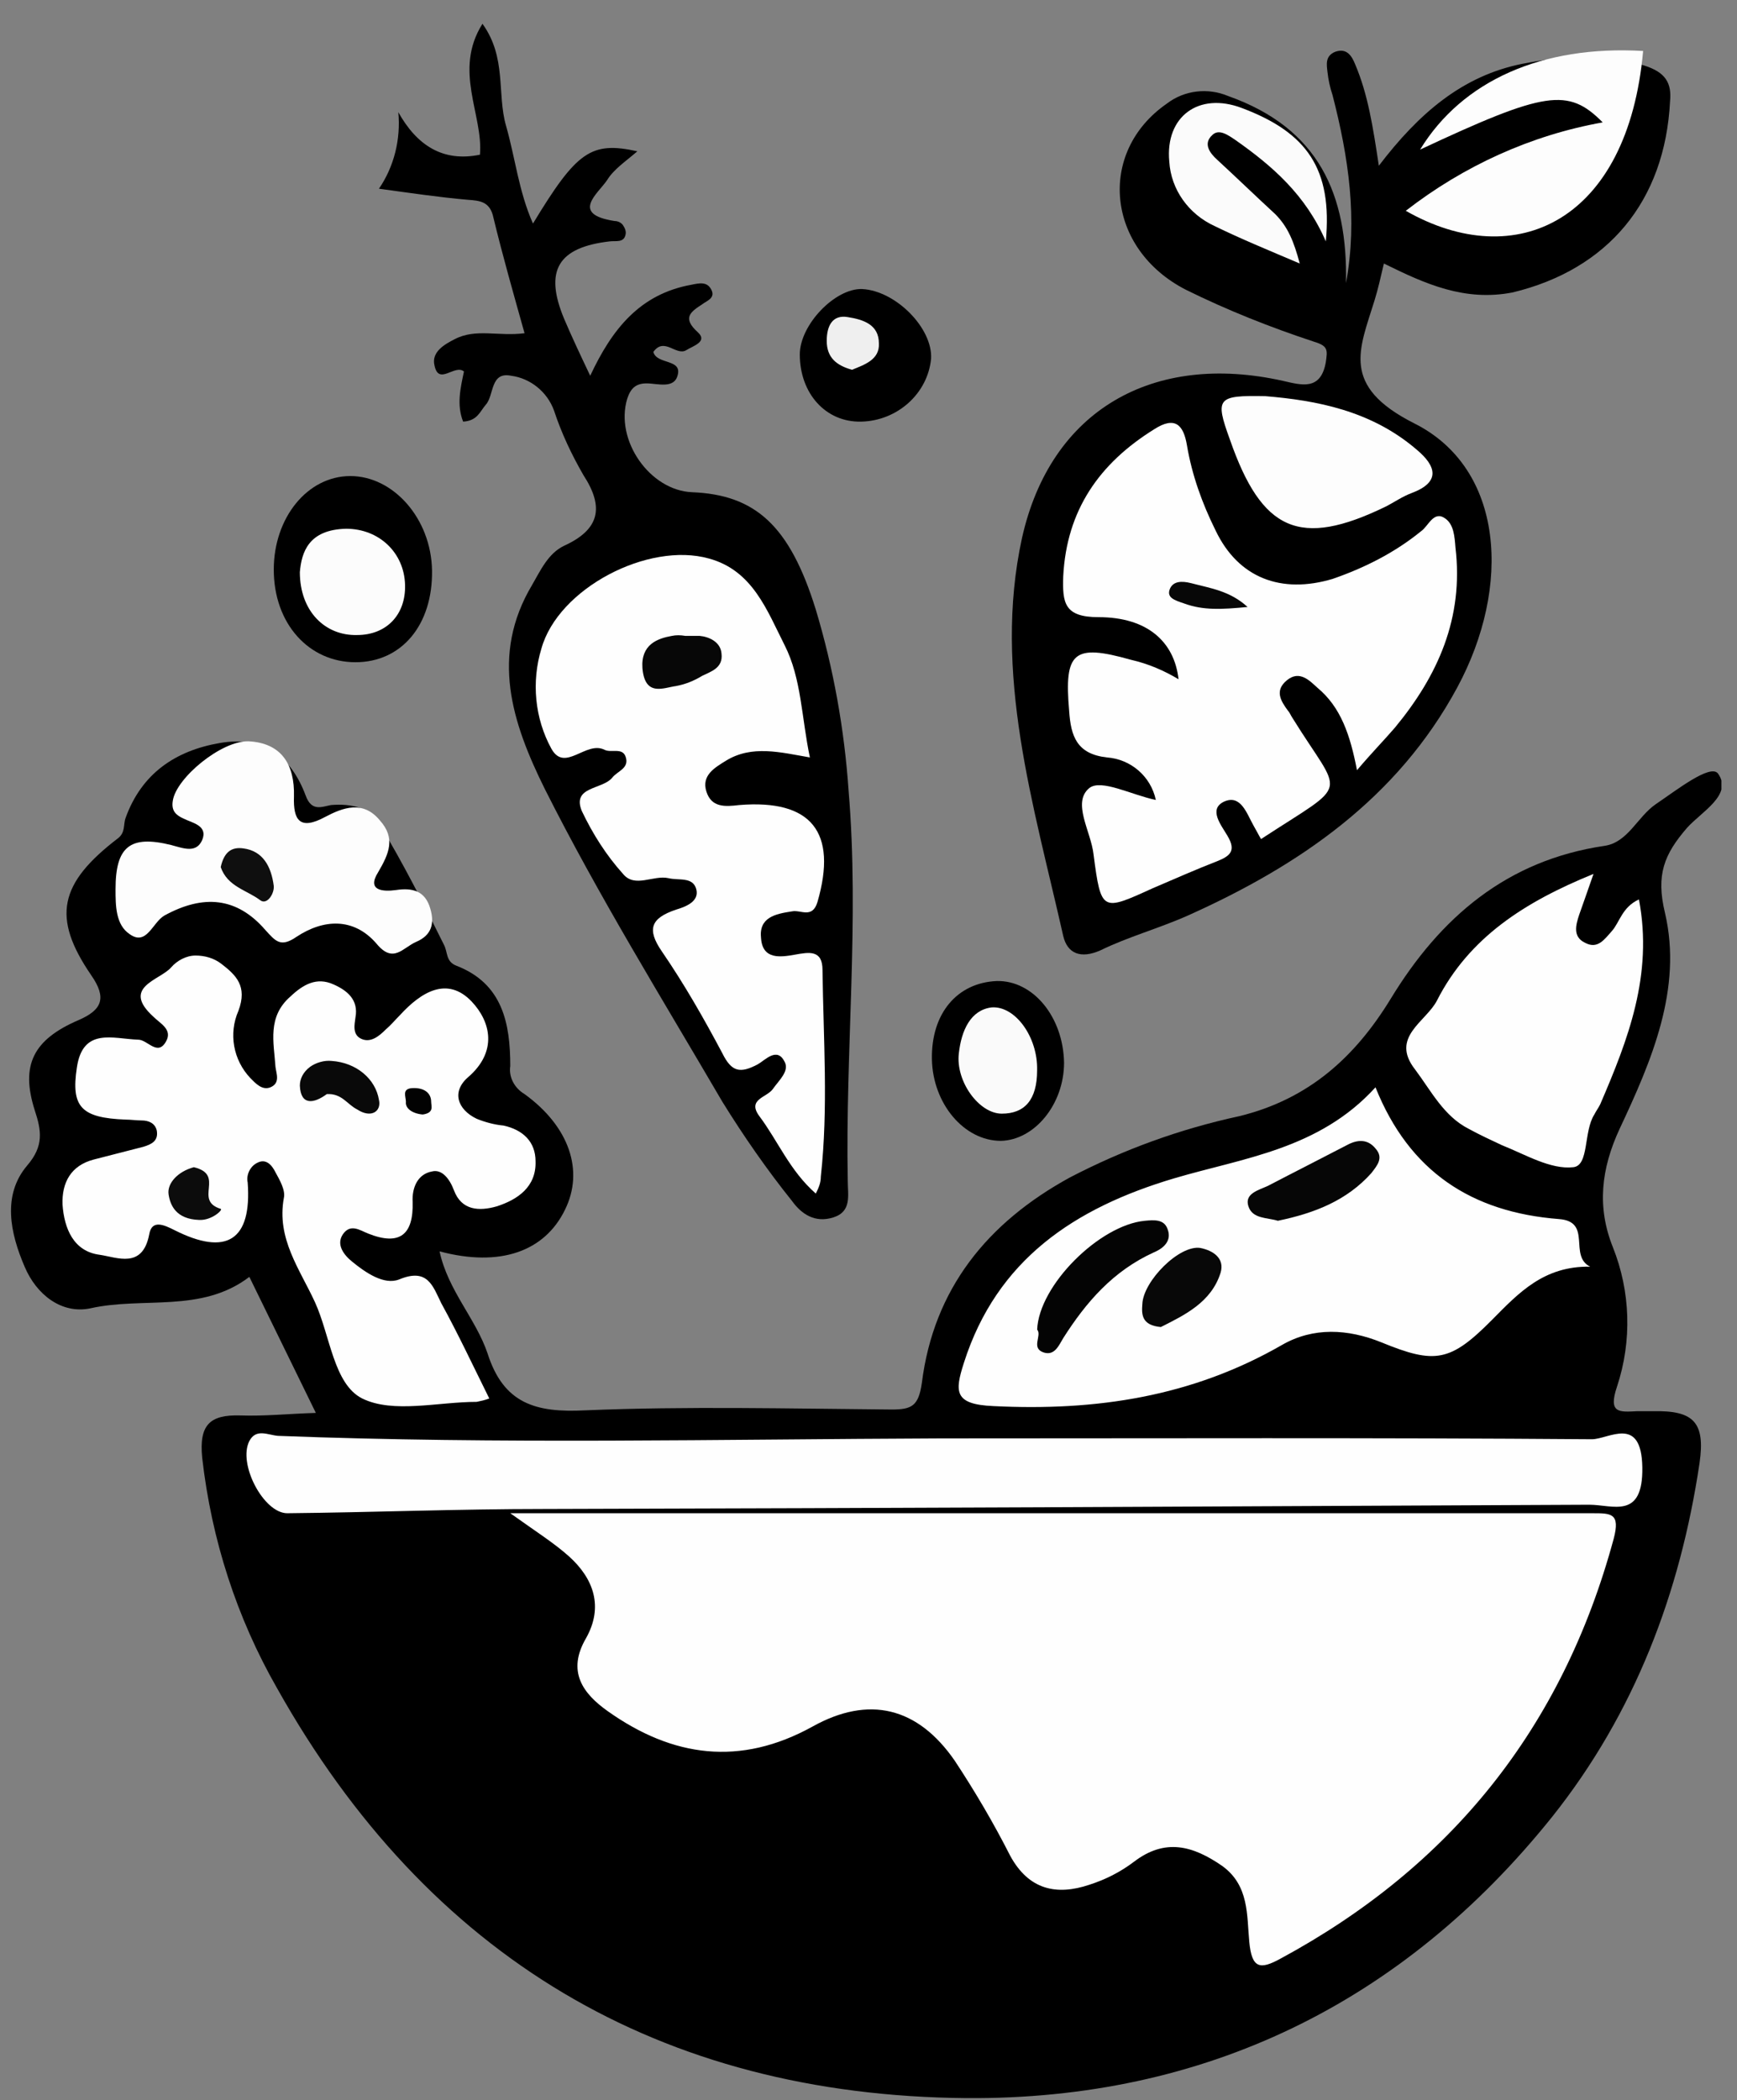 <?xml version="1.0" encoding="UTF-8"?>
<svg xmlns="http://www.w3.org/2000/svg" width="67" height="81" viewBox="0 0 67 81" fill="none">
  <rect x="0" y="0" width="67" height="81" fill="#808080" stroke="none"/>
  <g clip-path="url(#clip0_48_1623)">
    <path d="M12.183 54.491L9.618 49.245C7.768 50.655 5.528 49.999 3.483 50.458C2.379 50.688 1.405 49.933 0.95 48.852C0.399 47.573 0.074 46.097 1.048 44.95C1.697 44.196 1.6 43.606 1.34 42.819C0.788 41.081 1.275 40.097 3.028 39.343C3.937 38.95 4.132 38.491 3.515 37.606C1.989 35.376 2.281 34.065 4.554 32.327C4.846 32.097 4.749 31.802 4.846 31.54C5.463 29.835 6.762 28.95 8.482 28.655C10.203 28.36 11.242 29.212 11.793 30.688C12.021 31.311 12.41 31.114 12.768 31.048C13.547 30.983 14.293 31.147 14.65 31.802C15.559 33.31 16.338 34.852 17.118 36.425C17.28 36.72 17.183 37.081 17.605 37.245C19.39 37.933 19.682 39.474 19.682 41.114C19.617 41.54 19.845 41.966 20.234 42.196C21.955 43.442 22.539 45.147 21.793 46.655C21.013 48.261 19.293 48.884 16.955 48.261C17.28 49.77 18.351 50.852 18.806 52.196C19.423 54.13 20.656 54.491 22.572 54.392C26.5 54.228 30.46 54.327 34.389 54.36C35.168 54.36 35.428 54.228 35.557 53.343C36.012 49.704 38.09 47.147 41.271 45.409C43.349 44.327 45.524 43.54 47.797 43.048C50.491 42.392 52.277 40.753 53.64 38.524C55.556 35.376 58.12 33.179 61.886 32.622C62.795 32.491 63.152 31.507 63.866 31.015C64.645 30.491 65.977 29.442 66.269 29.835C66.853 30.655 65.619 31.311 65.067 31.933C64.191 32.95 63.866 33.737 64.223 35.212C64.905 38.13 63.704 40.917 62.47 43.54C61.756 45.081 61.594 46.556 62.211 48.097C62.892 49.802 62.957 51.704 62.373 53.474C62.016 54.524 62.47 54.458 63.152 54.425C63.347 54.425 63.574 54.425 63.769 54.425C65.327 54.392 65.782 54.852 65.555 56.425C64.808 61.442 63.055 66.065 59.873 70.065C54.095 77.278 46.433 80.983 37.278 80.917C25.461 80.819 16.501 75.474 10.69 65.114C9.131 62.392 8.158 59.376 7.8 56.228C7.671 54.95 8.093 54.556 9.261 54.589C10.203 54.622 11.112 54.524 12.183 54.491Z" fill="black"></path>
    <path d="M53.38 10.163C53.25 10.72 53.153 11.147 53.023 11.573C52.438 13.474 51.692 14.884 54.549 16.327C58.022 18.065 58.314 22.622 56.204 26.524C53.899 30.786 50.133 33.376 45.816 35.31C44.712 35.802 43.511 36.13 42.439 36.655C41.693 36.983 41.173 36.786 41.011 36.097C39.875 31.048 38.284 25.966 39.42 20.753C40.524 15.802 44.485 13.573 49.484 14.688C50.198 14.851 50.945 15.081 51.14 13.966C51.205 13.507 51.237 13.343 50.685 13.179C48.997 12.622 47.342 11.966 45.751 11.179C42.667 9.606 42.309 5.868 45.004 3.999C45.686 3.474 46.595 3.376 47.374 3.704C50.88 4.95 51.984 7.507 51.919 10.917C52.373 8.425 52.016 6.065 51.4 3.671C51.302 3.376 51.237 3.081 51.205 2.786C51.172 2.491 51.107 2.163 51.497 1.999C51.951 1.835 52.146 2.163 52.276 2.491C52.763 3.638 52.958 4.884 53.185 6.392C54.711 4.392 56.399 2.917 58.736 2.458C60.262 2.163 61.821 2.032 63.411 2.524C64.255 2.786 64.483 3.212 64.418 3.901C64.223 7.77 62.015 10.393 58.347 11.278C56.496 11.638 54.971 10.95 53.38 10.163Z" fill="black"></path>
    <path d="M18.61 0.917C19.552 2.229 19.162 3.606 19.519 4.851C19.876 6.097 20.006 7.376 20.558 8.622C22.246 5.835 22.798 5.442 24.584 5.835C24.129 6.229 23.675 6.524 23.415 6.95C23.058 7.474 21.987 8.261 23.707 8.524C23.837 8.524 23.967 8.589 24.032 8.688C24.097 8.786 24.162 8.917 24.129 9.048C24.064 9.376 23.74 9.278 23.512 9.31C21.532 9.54 20.98 10.425 21.759 12.294C22.052 12.983 22.376 13.671 22.766 14.491C23.61 12.688 24.681 11.343 26.662 10.983C26.986 10.917 27.278 10.851 27.441 11.179C27.603 11.507 27.246 11.606 27.084 11.737C26.629 12.032 26.304 12.261 26.921 12.819C27.311 13.179 26.726 13.343 26.467 13.507C26.077 13.737 25.623 12.983 25.201 13.573C25.33 14.065 26.304 13.835 26.142 14.458C26.012 15.015 25.363 14.786 24.941 14.786C24.519 14.786 24.324 14.983 24.194 15.376C23.707 16.983 25.071 18.917 26.694 18.983C29.129 19.081 30.46 20.261 31.466 23.507C32.148 25.77 32.57 28.13 32.732 30.491C33.154 35.507 32.602 40.524 32.7 45.54C32.7 46.097 32.862 46.72 32.148 46.95C31.434 47.179 30.914 46.819 30.557 46.327C29.583 45.114 28.674 43.802 27.863 42.491C25.525 38.491 23.09 34.556 21.013 30.425C19.747 27.868 18.902 25.278 20.526 22.556C20.85 21.999 21.142 21.343 21.759 21.048C23.123 20.425 23.318 19.573 22.506 18.327C22.052 17.54 21.662 16.72 21.37 15.835C21.11 15.114 20.461 14.589 19.714 14.491C18.902 14.327 19.065 15.245 18.74 15.606C18.513 15.868 18.416 16.229 17.864 16.261C17.604 15.606 17.766 14.95 17.896 14.327C17.539 14.032 16.922 14.884 16.76 14.097C16.63 13.573 17.149 13.278 17.539 13.081C18.351 12.655 19.227 12.983 20.233 12.851C19.811 11.343 19.389 9.868 19.032 8.392C18.902 7.77 18.513 7.737 18.026 7.704C16.922 7.606 15.818 7.442 14.617 7.278C15.201 6.425 15.461 5.376 15.364 4.327C16.078 5.606 17.084 6.261 18.513 5.966C18.643 4.425 17.474 2.72 18.61 0.917Z" fill="black"></path>
    <path d="M10.56 21.966C10.56 19.966 11.859 18.36 13.515 18.36C15.171 18.36 16.631 19.999 16.664 21.999C16.696 24.097 15.495 25.54 13.71 25.54C11.924 25.54 10.56 24.065 10.56 21.966Z" fill="black"></path>
    <path d="M35.946 40.852C35.914 39.081 36.92 37.901 38.446 37.835C39.842 37.802 41.011 39.212 41.043 40.983C41.043 42.589 39.907 43.966 38.608 43.999C37.18 43.999 35.978 42.556 35.946 40.852Z" fill="black"></path>
    <path d="M30.85 13.671C30.85 12.524 32.213 11.114 33.252 11.147C34.55 11.212 35.979 12.655 35.914 13.835C35.784 15.179 34.615 16.229 33.219 16.261C31.856 16.294 30.85 15.179 30.85 13.671Z" fill="black"></path>
    <path d="M19.683 58.36H61.432C62.147 58.36 62.504 58.36 62.244 59.343C60.264 66.655 55.946 71.999 49.388 75.54C48.609 75.966 48.284 75.933 48.187 74.884C48.09 73.868 48.187 72.72 47.148 71.966C46.012 71.179 44.941 70.884 43.739 71.802C43.22 72.196 42.636 72.491 42.019 72.688C40.753 73.114 39.681 72.884 38.967 71.573C38.318 70.294 37.603 69.081 36.824 67.901C35.396 65.835 33.513 65.376 31.338 66.589C28.546 68.13 25.949 67.769 23.449 65.999C22.475 65.311 21.858 64.458 22.605 63.179C23.287 61.966 22.897 60.884 21.956 60.032C21.371 59.507 20.69 59.081 19.683 58.36ZM18.872 53.934C18.709 53.999 18.547 54.032 18.385 54.065C16.891 54.065 15.171 54.524 13.97 53.934C12.866 53.376 12.736 51.507 12.152 50.228C11.567 48.95 10.658 47.77 10.95 46.196C11.015 45.901 10.788 45.507 10.626 45.212C10.496 44.95 10.268 44.655 9.911 44.852C9.652 44.983 9.489 45.31 9.554 45.606C9.717 47.835 8.743 48.458 6.73 47.442C6.34 47.245 5.853 47.015 5.756 47.606C5.496 48.95 4.522 48.491 3.841 48.392C2.834 48.261 2.477 47.376 2.412 46.458C2.38 45.606 2.737 44.95 3.613 44.72C4.263 44.556 4.879 44.392 5.529 44.228C5.853 44.13 6.113 43.999 6.048 43.606C5.983 43.31 5.724 43.212 5.464 43.212C5.269 43.212 5.042 43.179 4.847 43.179C3.126 43.114 2.737 42.688 2.964 41.179C3.191 39.606 4.36 40.065 5.334 40.097C5.691 40.097 6.081 40.753 6.405 40.163C6.665 39.704 6.178 39.474 5.918 39.212C4.652 38.065 6.178 37.802 6.6 37.31C6.827 37.048 7.184 36.852 7.542 36.852C7.899 36.852 8.256 36.95 8.548 37.179C9.1 37.606 9.554 38.032 9.197 38.983C8.808 39.868 9.002 40.884 9.652 41.573C9.847 41.77 10.106 42.065 10.431 41.934C10.82 41.77 10.658 41.409 10.626 41.147C10.561 40.196 10.301 39.212 11.21 38.425C11.697 37.966 12.216 37.671 12.866 37.966C13.385 38.196 13.84 38.556 13.71 39.245C13.677 39.507 13.58 39.901 13.937 40.065C14.294 40.228 14.619 39.966 14.879 39.704C15.073 39.54 15.236 39.343 15.43 39.147C16.242 38.261 17.248 37.638 18.19 38.622C18.936 39.409 19.196 40.556 18.06 41.54C17.411 42.097 17.638 42.786 18.385 43.147C18.709 43.278 19.066 43.376 19.424 43.409C20.17 43.573 20.657 44.032 20.657 44.786C20.69 45.77 19.975 46.261 19.164 46.524C18.482 46.72 17.8 46.688 17.508 45.901C17.346 45.474 17.054 45.081 16.664 45.179C16.112 45.278 15.885 45.802 15.917 46.36C15.95 47.606 15.43 48.065 14.197 47.573C13.872 47.442 13.515 47.179 13.223 47.606C12.963 47.999 13.255 48.392 13.58 48.655C14.099 49.081 14.814 49.573 15.398 49.343C16.502 48.884 16.697 49.606 17.021 50.261C17.67 51.442 18.222 52.622 18.872 53.934ZM53.056 41.934C54.355 45.179 56.758 46.753 60.134 47.015C61.432 47.114 60.491 48.425 61.335 48.852C59.549 48.819 58.575 49.868 57.569 50.884C55.946 52.524 55.361 52.622 53.284 51.77C51.985 51.245 50.654 51.179 49.453 51.868C45.979 53.868 42.278 54.425 38.318 54.228C36.792 54.163 36.824 53.671 37.181 52.556C38.448 48.589 41.434 46.589 45.298 45.442C47.96 44.655 50.881 44.327 53.056 41.934ZM36.305 55.474C44.681 55.474 53.056 55.442 61.4 55.507C62.049 55.507 63.315 54.556 63.348 56.589C63.38 58.622 62.212 58.032 61.303 58.032C47.862 58.097 34.422 58.163 20.982 58.196C17.67 58.196 14.392 58.327 11.08 58.36C10.171 58.36 9.165 56.458 9.619 55.573C9.879 55.081 10.334 55.343 10.723 55.376C19.261 55.704 27.767 55.507 36.305 55.474ZM63.218 34.688C63.77 37.606 62.796 40.097 61.724 42.589C61.66 42.72 61.562 42.852 61.497 42.983C61.075 43.638 61.303 44.95 60.686 45.015C59.809 45.114 58.835 44.524 57.926 44.163C57.504 43.966 57.082 43.77 56.66 43.54C55.686 43.048 55.199 42.065 54.582 41.245C53.608 39.999 55.004 39.409 55.426 38.589C56.66 36.163 58.803 34.786 61.465 33.704C61.238 34.36 61.075 34.819 60.913 35.278C60.783 35.671 60.653 36.13 61.14 36.36C61.627 36.622 61.887 36.228 62.179 35.901C62.471 35.573 62.569 34.983 63.218 34.688Z" fill="#FEFEFE"></path>
    <path d="M4.457 34.294C4.457 32.655 5.009 32.196 6.6 32.589C7.087 32.72 7.574 32.917 7.801 32.392C8.028 31.835 7.411 31.737 7.087 31.573C6.794 31.442 6.6 31.278 6.665 30.884C6.794 29.999 8.548 28.556 9.586 28.589C10.852 28.655 11.372 29.474 11.339 30.72C11.307 31.638 11.567 32.032 12.541 31.507C13.222 31.146 14.002 30.852 14.651 31.638C15.268 32.327 15.008 32.917 14.586 33.638C14.131 34.36 14.781 34.392 15.268 34.327C15.917 34.228 16.404 34.36 16.599 35.048C16.761 35.606 16.664 36.065 16.047 36.327C15.527 36.556 15.17 37.179 14.521 36.392C13.644 35.376 12.476 35.442 11.437 36.13C10.82 36.556 10.625 36.294 10.236 35.868C9.132 34.589 7.833 34.491 6.34 35.31C5.885 35.573 5.658 36.491 5.009 36.032C4.457 35.671 4.457 34.917 4.457 34.294Z" fill="#FDFDFD"></path>
    <path d="M45.459 26.196C45.297 24.753 44.258 23.802 42.375 23.802C41.044 23.802 40.979 23.245 41.011 22.229C41.141 19.671 42.407 17.868 44.518 16.556C45.329 16.032 45.654 16.392 45.784 17.179C45.979 18.327 46.368 19.409 46.888 20.458C47.764 22.294 49.42 22.917 51.4 22.327C52.634 21.901 53.803 21.311 54.809 20.491C55.101 20.294 55.296 19.671 55.75 19.999C56.075 20.229 56.107 20.688 56.14 21.114C56.465 23.835 55.458 26.065 53.803 28.065C53.38 28.556 52.926 29.015 52.342 29.704C52.082 28.36 51.725 27.278 50.816 26.524C50.524 26.261 50.134 25.835 49.647 26.229C49.16 26.622 49.387 27.015 49.679 27.409C49.744 27.474 49.777 27.573 49.842 27.671C51.79 30.819 52.147 30.065 48.641 32.36C48.543 32.196 48.446 31.999 48.349 31.835C48.089 31.376 47.861 30.622 47.212 30.917C46.595 31.212 47.115 31.835 47.342 32.228C47.699 32.819 47.44 33.015 46.953 33.212C46.108 33.54 45.297 33.901 44.453 34.261C42.505 35.147 42.472 35.179 42.18 32.95C42.083 32.065 41.336 30.95 42.018 30.392C42.472 30.032 43.641 30.655 44.583 30.852C44.388 29.933 43.609 29.278 42.7 29.212C41.531 29.081 41.304 28.392 41.239 27.409C41.044 25.147 41.401 24.819 43.609 25.442C44.323 25.606 44.907 25.868 45.459 26.196Z" fill="#FEFEFE"></path>
    <path d="M54.224 8.13C56.464 6.392 59.061 5.212 61.82 4.72C60.489 3.376 59.613 3.507 54.776 5.77C56.399 3.114 59.483 1.737 63.379 1.966C62.794 8.524 58.477 10.556 54.224 8.13ZM48.802 15.278C50.782 15.442 52.893 15.835 54.646 17.343C55.392 17.966 55.587 18.589 54.451 19.015C54.094 19.147 53.769 19.376 53.444 19.54C50.133 21.147 48.672 20.491 47.439 16.95C46.854 15.343 46.952 15.245 48.802 15.278Z" fill="#FDFDFD"></path>
    <path d="M50.134 10.163C48.9 9.638 47.861 9.212 46.855 8.72C45.848 8.261 45.166 7.31 45.102 6.229C44.939 4.491 46.238 3.54 47.894 4.163C50.426 5.114 51.4 6.524 51.14 9.31C50.361 7.507 49.062 6.392 47.666 5.409C47.374 5.212 47.017 4.95 46.757 5.212C46.4 5.54 46.66 5.901 46.952 6.163C47.699 6.851 48.445 7.573 49.192 8.261C49.679 8.753 49.906 9.31 50.134 10.163Z" fill="#FBFBFB"></path>
    <path d="M31.467 46.032C30.46 45.147 30.006 43.999 29.291 43.048C28.805 42.392 29.584 42.327 29.811 41.999C30.038 41.671 30.46 41.31 30.265 40.95C29.973 40.36 29.519 40.884 29.227 41.048C28.545 41.409 28.22 41.343 27.863 40.622C27.149 39.278 26.402 37.966 25.526 36.688C24.941 35.835 25.104 35.409 26.078 35.081C26.402 34.983 26.986 34.786 26.857 34.294C26.727 33.802 26.175 33.966 25.785 33.868C25.201 33.737 24.487 34.261 24.032 33.704C23.383 32.983 22.863 32.163 22.442 31.278C22.052 30.327 23.221 30.458 23.61 29.999C23.805 29.737 24.292 29.638 24.13 29.179C24 28.819 23.578 29.048 23.318 28.917C22.604 28.556 21.792 29.802 21.273 28.884C20.623 27.704 20.494 26.294 20.883 25.015C21.532 22.688 25.006 20.884 27.344 21.54C29.032 21.999 29.584 23.54 30.265 24.884C30.915 26.163 30.915 27.671 31.239 29.212C30.103 29.015 28.999 28.72 27.993 29.343C27.571 29.606 27.051 29.901 27.246 30.524C27.441 31.147 27.96 31.114 28.512 31.048C31.304 30.819 32.311 32.097 31.532 34.786C31.337 35.442 30.882 35.081 30.558 35.147C29.908 35.245 29.259 35.376 29.356 36.196C29.421 37.015 30.103 36.917 30.655 36.819C31.207 36.72 31.726 36.622 31.726 37.409C31.759 40.065 31.953 42.72 31.661 45.376C31.661 45.638 31.564 45.835 31.467 46.032Z" fill="#FEFEFE"></path>
    <path d="M11.566 22.065C11.631 21.311 11.891 20.425 13.352 20.392C14.618 20.392 15.592 21.311 15.624 22.556C15.657 23.704 14.91 24.491 13.774 24.491C12.54 24.524 11.566 23.573 11.566 22.065Z" fill="#FCFCFC"></path>
    <path d="M40.004 41.278C40.004 42.425 39.517 42.95 38.641 42.95C37.764 42.95 36.855 41.704 36.985 40.622C37.083 39.737 37.44 38.95 38.251 38.852C39.16 38.786 40.037 39.999 40.004 41.278Z" fill="#FAFAFA"></path>
    <path d="M32.863 14.261C32.278 14.097 31.889 13.802 31.889 13.147C31.889 12.556 32.116 12.13 32.7 12.229C33.317 12.327 33.901 12.524 33.901 13.245C33.934 13.868 33.35 14.065 32.863 14.261Z" fill="#EFEFEF"></path>
    <path d="M12.605 42.196C12.118 42.556 11.599 42.655 11.566 41.868C11.566 41.606 11.696 41.343 11.956 41.147C12.183 40.983 12.508 40.884 12.8 40.917C13.742 40.983 14.488 41.606 14.618 42.425C14.715 42.852 14.326 43.147 13.774 42.786C13.384 42.589 13.19 42.163 12.605 42.196Z" fill="#090909"></path>
    <path d="M7.477 45.015C8.71 45.31 7.444 46.294 8.515 46.622C8.613 46.655 8.158 47.081 7.671 47.048C6.795 47.015 6.568 46.491 6.503 46.065C6.438 45.638 6.86 45.179 7.477 45.015Z" fill="#0C0C0C"></path>
    <path d="M16.306 42.983C15.916 42.95 15.624 42.753 15.657 42.491C15.657 42.294 15.494 41.999 15.884 41.966C16.371 41.934 16.631 42.163 16.631 42.491C16.631 42.655 16.76 42.917 16.306 42.983Z" fill="#020202"></path>
    <path d="M40.006 51.278C40.071 49.573 42.408 47.245 44.161 47.081C44.518 47.048 44.908 47.015 45.038 47.409C45.2 47.835 44.908 48.13 44.518 48.294C42.928 49.015 41.889 50.228 41.012 51.606C40.85 51.868 40.688 52.294 40.266 52.163C39.746 51.999 40.201 51.507 40.006 51.278Z" fill="#040404"></path>
    <path d="M49.29 47.081C48.868 46.95 48.316 47.015 48.154 46.524C47.992 46.032 48.544 45.901 48.901 45.737C49.907 45.212 50.946 44.688 51.953 44.163C52.374 43.933 52.764 43.933 53.056 44.294C53.381 44.655 53.121 44.95 52.894 45.245C51.953 46.294 50.719 46.786 49.29 47.081Z" fill="#060606"></path>
    <path d="M44.777 51.179C44.031 51.114 44.031 50.688 44.063 50.294C44.095 49.409 45.491 47.999 46.303 48.13C46.79 48.228 47.245 48.524 47.082 49.081C46.725 50.228 45.686 50.72 44.777 51.179Z" fill="#080808"></path>
    <path d="M8.514 33.442C8.644 32.852 8.936 32.655 9.39 32.72C10.137 32.819 10.461 33.409 10.559 34.163C10.591 34.458 10.299 34.917 10.04 34.72C9.52 34.327 8.773 34.196 8.514 33.442Z" fill="#0F0F0F"></path>
    <path d="M48.122 23.409C47.115 23.507 46.401 23.54 45.687 23.278C45.297 23.147 44.973 23.048 45.135 22.688C45.265 22.425 45.557 22.392 45.947 22.491C46.693 22.688 47.44 22.786 48.122 23.409ZM26.436 24.524H26.988C27.345 24.556 27.799 24.753 27.831 25.212C27.896 25.77 27.41 25.901 27.085 26.065C26.76 26.261 26.436 26.392 26.078 26.458C25.591 26.524 24.877 26.884 24.78 25.77C24.715 24.852 25.364 24.622 25.916 24.524C26.078 24.491 26.241 24.491 26.436 24.524Z" fill="#070707"></path>
  </g>
  <defs>
    <clipPath id="clip0_48_1623">
      <rect width="66" height="80" fill="white" transform="translate(0.398 0.917)"></rect>
    </clipPath>
  </defs>
</svg>
